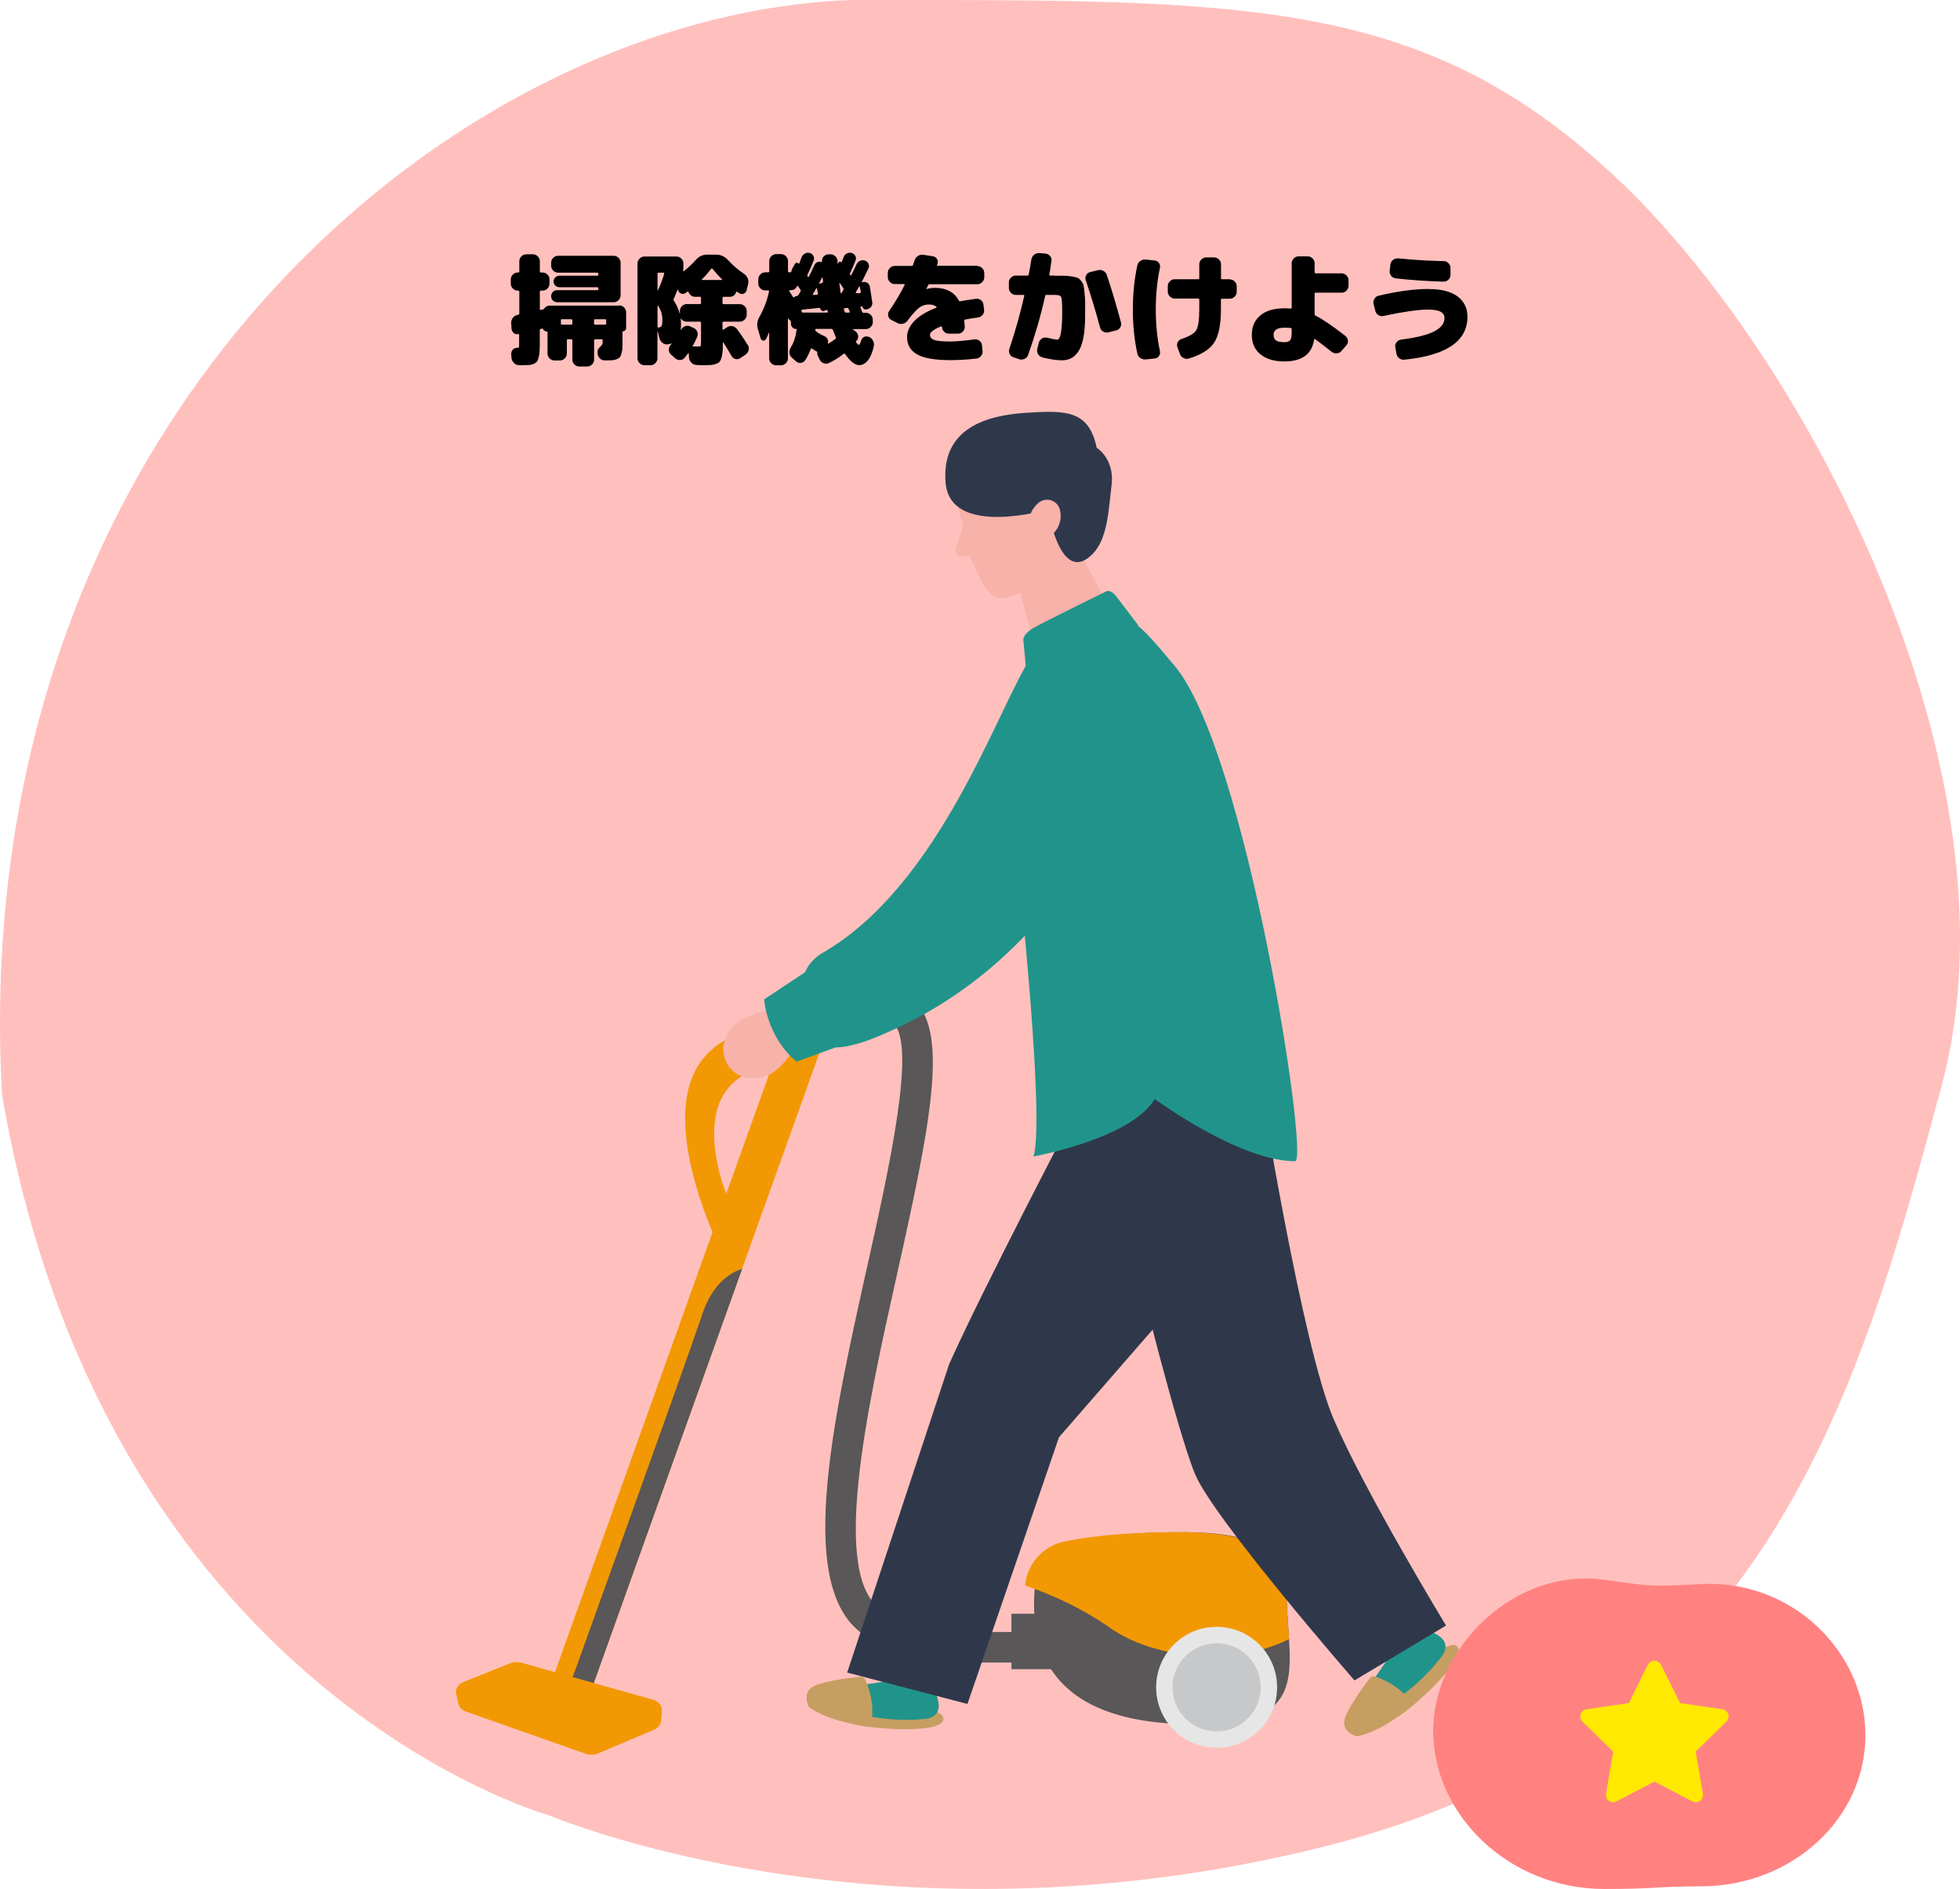 <svg viewBox="0 0 227.17 219" xmlns="http://www.w3.org/2000/svg"><path d="m63.39 210.37s-51.38-14.45-63.16-83.5c-4.28-78.16 52.46-125.26 98.49-126.87 45.5 0 65.85-.53 88.33 20.34 22.48 20.88 47.64 69.59 38.01 105.45-9.64 35.87-20.34 75.48-71.73 88.32-51.39 12.85-89.93-3.75-89.93-3.75z" fill="#ffc0bd"/><path d="m119.98 183.73c.25-2.46 1.98-4.48 4.3-5 2.09-.47 5.23-.92 9.82-1.06 10.68-.33 14.76.98 15.07 8.48s2.19 13.29-8.79 13.7c-18.51.7-21.2-8.38-20.41-16.12z" fill="#595757"/><path d="m149.41 190.02c-.08-1.22-.19-2.51-.25-3.87-.33-7.5-4.57-8.81-15.66-8.48-4.78.14-8.04.59-10.21 1.06-2.42.52-4.21 2.55-4.47 5v.08c2.08.71 6.12 2.28 9.82 4.9 4.94 3.49 14.05 4.66 20.77 1.31z" fill="#f29802"/><circle cx="141.01" cy="195.61" fill="#e6e6e6" r="7.01"/><circle cx="141.01" cy="195.61" fill="#c7c8c9" r="5.11"/><path d="m117.23 187.08h6.61v6.43h-6.61z" fill="#595757"/><path d="m120.54 192.74h-9.81c-6.12 0-9.54-2.42-10.31-3.03-8.34-5.08-4.04-24.34.11-42.97 2.54-11.39 5.7-25.57 3.02-28.12-.96-.91-1.84-1.3-2.69-1.17-1.52.23-2.86 2.05-3.25 2.73l-1-.56-.82 1.56-2.16-1.14.89-1.59c.23-.4 2.3-3.97 5.81-4.5 1.35-.21 3.44-.01 5.68 2.11 3.95 3.74 1.81 14.4-2 31.47-3.53 15.84-7.93 35.55-1.66 39.2l.29.21c.09.08 2.69 2.26 8.09 2.26h9.81v3.56z" fill="#595757"/><path d="m84.19 138.43s-5.78-13.87 5.98-14.89l1.95-4.75s-9.55-.66-12.06 6.53 3.03 18.64 3.03 18.64" fill="#f29802"/><path d="m64.67 201.48-1.02-.34c-.95-.32-1.45-1.36-1.11-2.3l28.16-78.66c.33-.92 1.34-1.41 2.26-1.09l1.02.34c.95.32 1.45 1.36 1.11 2.3l-28.16 78.66c-.33.92-1.34 1.41-2.26 1.09z" fill="#f29802"/><path d="m81.39 152.39c-1.84 5.51-15.89 44.49-17.46 48.85l.74.25c.93.31 1.93-.17 2.26-1.09l19.09-53.31c-1.41.46-3.45 1.74-4.64 5.31z" fill="#595757"/><path d="m60.44 192.76 15.2 4.27c.69.19 1.12.72 1.08 1.28l-.1 1.2c-.04.43-.36.82-.85 1.03l-6.44 2.73c-.45.19-.99.21-1.46.04l-13.81-4.87c-.5-.17-.85-.53-.94-.95l-.25-1.16c-.12-.54.23-1.09.86-1.34l5.4-2.17c.4-.16.88-.19 1.31-.07z" fill="#f29802"/><path d="m94.74 196.61s14.03.58 14.57 2.48-7.16 1.46-9.97.88-4.6-3.36-4.6-3.36z" fill="#c69e62"/><path d="m89.61 124.32c-1.83 1.19-4.18.81-5.25-.84s-.46-3.95 1.36-5.14c1.83-1.19 5.75-2.01 6.82-.36s-1.11 5.15-2.93 6.34z" fill="#f7b2a9"/><path d="m107.96 195.34s2.37 3.66-.84 3.95c-2.36.21-6.55.22-11.37-1.81 0 0-1.56-1.36 2.38-1.89 3.93-.54 6.25-.95 6.25-.95l3.59.7z" fill="#20948b"/><path d="m156.98 199.7s10.01-9.85 11.76-8.94c1.75.9-3.83 6.23-6.17 7.88s-5.59 1.06-5.59 1.06z" fill="#c69e62"/><path d="m164.71 188.83s4.29.78 2.31 3.31c-1.46 1.87-4.31 4.94-9.09 7.07 0 0-2.06.21.24-3.03s3.58-5.21 3.58-5.21z" fill="#20948b"/><path d="m159.47 194.38c.84.29 2.64 1.07 3.95 2.74.23.3.19.7-.07.91-1.04.84-3.7 2.83-6.11 3.27 0 0-1.93-.52-1.33-2.21.49-1.35 2.17-3.65 2.83-4.51.16-.22.45-.29.73-.2z" fill="#c69e62"/><path d="m123.52 61.11 5.93 10.89-9.36 3.46-2.91-10.53z" fill="#f7b2a9"/><path d="m118.58 68.62-1.04.38c-1.49.54-2.52.79-3.94-1.94l-1.25-2.63-.64.08c-.59.13-1.1-.43-.91-1l.83-2.52-.63-2.33c-.12-.44.12-.93.5-1.37-.04-.59-.02-1.16.12-1.71 1.39-5.44 8.74-6.69 11.32-5.29 4.63 2.51 4 6.42 3.62 8.42-.53 2.77-1.95 6.2-1.95 6.2s-1.36 2-6.04 3.72z" fill="#f7b2a9"/><path d="m121.47 59.07s-11.33 3.32-11.87-3.09 4.87-7.85 9.39-8.13c4.51-.28 7.21-.33 8.12 4.06 0 0 2.09 1.27 1.73 4.29-.36 3.01-.47 6.28-2.22 8.04-3.75 3.77-5.15-5.17-5.15-5.17z" fill="#2f384b"/><path d="m121.34 62.71.88-1c.63-.72.87-1.71.62-2.64-.31-1.15-1.75-1.53-2.59-.67l-.15.15c-1.12 1.15-1.15 2.99-.07 4.18.35.38.96.38 1.3-.01z" fill="#f7b2a9"/><path d="m124.56 129.04s-10.61 20.31-14.55 29.1l-11.82 35.76 13.94 3.64 10.61-30.92 18.19-20.91s6.97-8.18 5.15-20l-11.82-3.33-9.7 6.67z" fill="#2f384b"/><path d="m131.83 147.23s4.55 18.49 6.67 23.64 18.49 23.94 18.49 23.94l10.61-6.36s-9.4-15.46-13.03-23.94c-3.64-8.49-8.49-38.8-8.49-38.8l-12.23 1.71z" fill="#2f384b"/><g fill="#20948b"><path d="m93.74 112.42-5.18 3.44s.29 4.32 3.76 7.22l7.28-2.66"/><path d="m129.17 72.38s-5.36-2.77-9.61 3.7c-3.96 6.02-10.53 26.51-24.27 34.42-2.01 1.16-2.89 3.57-2.11 5.76.56 1.58 1.37 3.33 2.51 4.77.8 1.01 4.31-.16 5.51-.65 5.55-2.23 20.21-8.91 29.08-29.7 0 0 4.81-9.43-1.11-18.3z"/><path d="m117.39 94.88s3.88 34.2 2.4 39.19c0 0 11.28-2.03 14.05-6.66 0 0 9.8 7.21 16.27 7.21 1.67 0-5.68-47.67-14-57.47-2.36-2.77-4.02-4.97-6.06-5.68-5.18-1.79-9.52 2.14-9.52 2.14l-3.14 21.26z"/><path d="m118.92 77.59-.29-3.18s-.35-.74 1.21-1.64c1.32-.75 6.59-3.34 8.22-4.13 0 0 .55-.52 1.36.55s2.54 3.34 2.54 3.34z"/></g><path d="m100.32 194.8c.36.81 1.03 2.66.7 4.75-.06.37-.38.62-.71.57-1.32-.19-4.59-.77-6.56-2.23 0 0-.94-1.77.71-2.48 1.32-.57 4.15-.91 5.22-1.02.27-.03.52.13.64.4z" fill="#c69e62"/><path d="m71.77 35.4c.21 0 .4.08.56.24s.24.35.24.56v1.85c0 .09-.04.18-.11.25-.08.07-.16.11-.25.11-.04 0-.06.02-.06.06v.78c0 .44 0 .77-.01 1.01 0 .23-.04.46-.1.68s-.12.37-.19.46-.19.16-.37.24c-.18.07-.37.12-.57.13-.2 0-.48.01-.83.01-.22 0-.42-.08-.57-.25-.16-.16-.24-.36-.25-.58v-.22c-.02-.14.07-.31.28-.5s.31-.36.31-.5v-.27c0-.08-.04-.13-.13-.13h-.73c-.08 0-.13.04-.13.13v2.23c0 .21-.08.4-.24.56s-.35.24-.56.24h-.92c-.21 0-.4-.08-.56-.24s-.24-.34-.24-.56v-2.23c0-.08-.04-.13-.13-.13h-.38c-.08 0-.13.04-.13.13v1.53c0 .21-.08.4-.24.56s-.35.24-.56.24h-.64c-.21 0-.4-.08-.56-.24s-.24-.34-.24-.56v-2.49s-.02-.07-.07-.07c-.2 0-.34-.08-.43-.25-.04-.06-.09-.09-.15-.08 0 0-.03 0-.07.01-.04 0-.06.02-.07.03-.08.02-.11.07-.11.15v1.26c0 .47 0 .84-.02 1.11-.01.28-.05.53-.11.76s-.12.4-.2.5-.21.19-.38.27c-.18.07-.36.12-.56.13s-.47.02-.83.02c-.12 0-.23 0-.34-.01-.22 0-.42-.1-.57-.27-.16-.17-.25-.36-.27-.59l-.03-.43c0-.21.06-.38.2-.52s.32-.21.52-.2h.06c.06 0 .1-.02.12-.06.01-.04.02-.18.02-.43v-1.02c0-.08-.04-.1-.11-.08-.2.04-.37 0-.52-.13s-.23-.29-.25-.48l-.04-.7c0-.22.06-.42.2-.59s.32-.28.55-.33h.03s.03-.01.03-.01c.08-.02.13-.06.13-.14v-2.55c0-.07-.04-.11-.13-.11h-.06c-.21 0-.4-.08-.56-.24s-.24-.35-.24-.56v-.5c0-.21.08-.4.24-.56s.35-.24.56-.24h.06c.08 0 .13-.04.13-.13v-1.18c0-.21.08-.4.24-.56s.34-.24.56-.24h.78c.21 0 .4.08.56.24s.24.35.24.56v1.18c0 .08.04.13.11.13h.21c.21 0 .4.08.56.24s.24.34.24.56v.5c0 .21-.08.4-.24.56s-.34.24-.56.24h-.21c-.08 0-.11.04-.11.11v2.04c0 .08.04.1.11.08h.04s.07-.03.13-.03c.08 0 .15-.03.2-.08.16-.25.38-.38.67-.38h8.06zm-2.55-1.75c.08 0 .13-.04.13-.11v-.11c0-.08-.04-.13-.13-.13h-4.38c-.19 0-.35-.07-.48-.2s-.2-.28-.2-.46c0-.19.06-.34.2-.48s.29-.2.48-.2h4.38c.08 0 .13-.04.13-.11v-.11c0-.08-.04-.13-.13-.13h-4.54c-.21 0-.4-.08-.56-.24s-.24-.35-.24-.56v-.36c0-.21.08-.4.24-.56s.34-.24.56-.24h6.45c.21 0 .4.08.56.24s.24.35.24.56v3.79c0 .21-.08.4-.24.56s-.34.24-.56.24h-6.55c-.2 0-.36-.07-.5-.2s-.2-.3-.2-.5.07-.36.2-.5.3-.2.5-.2h4.63zm-2.88 3.86v-.39c0-.08-.04-.11-.13-.11h-1.09c-.08 0-.11.04-.11.11v.39c0 .08.04.13.11.13h1.09c.08 0 .13-.04.13-.13zm3.92 0v-.39c0-.08-.04-.11-.13-.11h-1.15c-.08 0-.13.04-.13.11v.39c0 .08.04.13.13.13h1.15c.08 0 .13-.04.13-.13z"/><path d="m86.67 39.96c.11.2.14.4.1.62-.05.22-.16.39-.35.52l-.6.41c-.18.12-.37.16-.57.11s-.36-.16-.46-.35c-.35-.61-.67-1.12-.94-1.55 0 0-.02-.01-.04-.01s-.03 0-.03.03c0 .43 0 .77-.03 1.03s-.06.49-.13.71-.14.37-.22.46-.22.17-.42.25c-.2.07-.4.11-.62.13-.21.01-.51.02-.9.02-.02 0-.27 0-.76-.03-.22-.02-.42-.11-.57-.27-.16-.16-.25-.35-.27-.57l-.03-.49s0-.03-.03-.04c-.02 0-.03 0-.04.01l-.38.5c-.14.18-.32.27-.54.29-.22.01-.41-.05-.58-.2l-.48-.43c-.16-.14-.25-.32-.26-.53s.05-.4.19-.56c0-.02.03-.04.06-.08.03-.03.05-.06.07-.08 0-.02 0-.03 0-.04 0 0-.02 0-.03 0-.08.03-.21.06-.39.1-.22.04-.43-.02-.62-.16s-.32-.33-.37-.57l-.2-.8s-.02 0-.03.01v3.14c0 .21-.08.4-.24.56s-.35.24-.56.24h-.71c-.21 0-.4-.08-.56-.24s-.24-.35-.24-.56v-11c0-.21.08-.4.24-.56s.34-.24.56-.24h3.72c.21 0 .4.08.56.24s.24.35.24.56v.29c0 .14 0 .33-.03.57 0 .07.03.08.08.04.54-.44 1.01-.88 1.4-1.32.36-.4.79-.6 1.3-.6h1.06c.51 0 .96.2 1.33.6.58.62 1.2 1.17 1.88 1.62.2.13.34.31.43.52.09.22.11.45.05.68l-.17.7c-.05.19-.16.32-.34.4s-.35.06-.51-.05c-.02 0-.06-.03-.11-.07-.06-.04-.1-.07-.13-.08-.07-.05-.11-.03-.13.04-.13.35-.38.53-.76.53h-.69c-.08 0-.13.04-.13.13v.59c0 .08.04.13.13.13h1.88c.21 0 .4.08.56.24s.24.34.24.56v.43c0 .21-.08.4-.24.56s-.35.24-.56.24h-1.88c-.08 0-.13.04-.13.13v.74s.01.05.04.06c.02.01.04.01.06 0l.43-.28c.19-.13.39-.17.61-.13s.39.15.53.33c.46.61.87 1.22 1.23 1.83zm-9.69-8.22c.02-.08 0-.13-.08-.13h-.56c-.08 0-.13.04-.13.13v1.92s.02.03.04.03c.31-.68.55-1.33.73-1.95zm-.64 6.23c.18-.02.29-.09.35-.21s.08-.35.08-.69c0-.6-.16-1.13-.49-1.61 0-.02-.02-.02-.04-.01-.02 0-.03.02-.03.04v2.37c0 .09.04.13.13.11zm4.91-2.84v-.59c0-.08-.04-.13-.13-.13h-.55c-.18 0-.34-.05-.48-.16s-.24-.24-.29-.4c0-.03-.03-.04-.06-.05-.03 0-.05 0-.07.02-.03.02-.1.07-.22.15-.16.11-.33.13-.51.06-.18-.08-.3-.21-.34-.39v-.03s-.02-.03-.04-.02c-.02 0-.03.02-.04.04-.21.51-.35.85-.43 1.02-.04.08-.03.15.01.21.3.44.52.93.67 1.47 0 0 .02 0 .03-.01v-.27c0-.21.08-.4.24-.56s.35-.24.56-.24h1.53c.08 0 .13-.04.13-.13zm0 4.54v-2.25c0-.08-.04-.13-.13-.13h-1.53c-.28 0-.5-.12-.66-.35 0 0-.02 0-.03 0 0 0-.01.02-.01.03.03.2.04.4.04.6 0 .24-.01.46-.04.66 0 0 0 .02.01.02h.03s.01-.03.01-.03c.1-.19.25-.32.46-.4.2-.08.4-.07.59.02l.39.17c.21.09.35.24.43.45s.08.41-.01.62c-.18.4-.35.75-.52 1.04v.05c.01.01.03.02.05 0 .05 0 .12-.01.21-.01.13 0 .27.01.41.01s.22-.02.25-.06.04-.18.04-.43zm.15-7.21h2.25s.03 0 .04-.02c0-.01 0-.03 0-.05-.34-.33-.71-.74-1.11-1.23-.06-.06-.11-.06-.15 0-.36.46-.71.87-1.08 1.23-.05.05-.03.07.04.07z"/><path d="m100.71 39.04c.21.1.37.26.48.47s.13.43.08.65c-.16.72-.38 1.26-.68 1.62-.29.36-.63.55-1 .55-.49 0-1.04-.43-1.65-1.29-.05-.06-.1-.06-.17-.01-.56.44-1.13.79-1.71 1.06-.21.09-.41.1-.62.01-.21-.08-.36-.23-.45-.43l-.2-.43c-.06-.1-.08-.22-.06-.35 0-.07-.03-.13-.08-.15-.19-.09-.37-.21-.55-.34-.05-.04-.09-.02-.13.06-.18.48-.39.91-.64 1.3-.12.18-.29.28-.5.31s-.41-.03-.57-.18l-.48-.43c-.17-.14-.26-.32-.28-.55-.02-.22.03-.43.15-.62.34-.55.56-1.19.66-1.92 0-.05 0-.1.03-.15.02-.06 0-.08-.06-.08-.17 0-.31-.06-.43-.18s-.18-.27-.18-.43v-.21c0-.07-.04-.14-.11-.2-.1-.06-.17-.13-.2-.21 0 0-.02-.01-.03-.01 0 0-.01 0-.01.03v4.62c0 .21-.08.4-.24.56s-.35.24-.56.24h-.57c-.21 0-.4-.08-.56-.24s-.24-.35-.24-.56v-2.98s-.02 0-.04 0c-.08.21-.18.46-.32.73-.08.14-.19.2-.34.18s-.25-.11-.29-.26l-.32-1.08c-.14-.48-.08-.97.2-1.44.51-.92.88-1.89 1.09-2.9.02-.08-.01-.13-.1-.13h-.34c-.21 0-.4-.08-.56-.24s-.24-.35-.24-.56v-.5c0-.21.08-.4.24-.56s.35-.24.56-.24h.34c.08 0 .13-.04.13-.13v-1.18c0-.21.08-.4.24-.56s.35-.24.56-.24h.57c.21 0 .4.08.56.24s.24.35.24.56v1.18c0 .08.04.13.13.13h.13c.07 0 .12-.04.14-.13.03-.13.07-.25.13-.36l.27-.48c.05-.08.12-.13.21-.14.09 0 .17.02.22.1.03.03.05.03.07 0 .04-.08.08-.21.14-.37s.1-.29.14-.37c.08-.19.2-.33.39-.43.18-.1.37-.12.57-.06.19.06.32.17.41.36.09.18.1.36.02.54-.23.58-.47 1.11-.7 1.6-.04.08-.03.15.01.21 0 0 0 .01.01.01v.03c.05.06.09.05.13-.01.19-.35.4-.8.64-1.34.07-.16.19-.27.34-.34.15-.06.31-.07.46-.01.06.02.08 0 .08-.06v-.06c0-.21.07-.4.22-.55.16-.15.34-.23.56-.23h.22c.21 0 .4.08.56.24s.24.35.25.56v.14s0 .12 0 .15 0 .03.03.01l.08-.14c.04-.07.09-.1.16-.11.07 0 .12.02.16.08h.04c.09-.23.17-.44.24-.62.07-.19.19-.32.37-.41s.37-.1.57-.05c.19.06.32.17.41.34s.1.35.02.54c-.24.6-.45 1.08-.63 1.46-.03.08-.02.15.03.21.04.06.07.06.11 0 .19-.35.39-.76.6-1.23.08-.19.22-.32.41-.41s.38-.09.58-.03c.19.07.32.19.4.36.08.18.08.36 0 .55-.34.69-.59 1.2-.77 1.53 0 .02 0 .04.01.06s.03.02.04.01c.2-.06.38-.05.56.06.18.1.29.26.32.46.09.56.19 1.17.28 1.82.02.17-.02.32-.11.47-.09.14-.22.24-.38.29l-.18.04c-.1.03-.2.02-.29-.04-.09-.05-.14-.13-.15-.23 0-.04-.02-.06-.07-.06h-.11c-.08.01-.11.05-.07.13 0 .03.04.1.08.22.05.12.08.21.1.27.03.07.08.11.15.11h.29c.21 0 .4.08.56.24s.24.35.24.56v.29c0 .21-.08.4-.24.56s-.35.24-.56.24h-1.51s-.03 0-.03.02c0 .01 0 .03.03.04.02 0 .03 0 .04.01l.2.14c.19.12.31.29.36.5s.01.4-.12.58l-.08.08c-.05.07-.05.13 0 .2.13.17.23.25.31.25s.16-.17.25-.5c.06-.19.17-.32.34-.41s.35-.08.53 0zm-9.23-5.29c.05.07.12.18.21.33.09.14.16.25.21.33 0 .03.03.04.07.05s.07 0 .08-.02c.1-.07.21-.12.32-.13.07 0 .11-.03.14-.08.02-.03.06-.09.13-.2.07-.1.11-.18.14-.24.04-.08.04-.14 0-.2l-.29-.42c-.04-.06-.08-.05-.11.01-.15.31-.39.46-.73.46h-.11s-.05.01-.06.04c-.01.02-.01.04 0 .06zm1.56 2.49h2.8c.08 0 .12-.04.1-.11 0 0-.01-.03-.01-.06s0-.05-.01-.06c-.02-.07-.06-.09-.13-.07l-.28.1c-.09.04-.19.03-.28-.04s-.15-.14-.17-.25c0-.04-.02-.06-.07-.06l-2.02.21c-.07 0-.09.04-.07.13v.04.03c.02.08.06.13.13.13zm1.19-2.14c-.05.07-.03.1.04.1l.42-.03s.06-.01.08-.04c.03-.02.04-.05.03-.08 0-.07-.03-.18-.06-.31s-.05-.23-.06-.29c0-.03-.01-.04-.04-.04 0 0-.02 0-.03.01-.17.3-.3.52-.39.67zm2.6 5.19c.07-.05.08-.11.04-.2-.12-.3-.23-.58-.34-.85-.03-.07-.08-.11-.15-.11h-1.79c-.07 0-.1.03-.1.1 0 .08.02.13.07.17.26.21.59.39.98.56.17.07.29.19.37.35s.09.32.04.49v.04c.01.01.03.02.05 0 .31-.18.58-.36.83-.55zm-1.87-6.47s0 .04 0 .06.02.02.04.01l.29-.1c.07-.03.1-.08.1-.15 0-.09-.02-.24-.04-.45 0-.02-.03-.03-.06-.03-.04.07-.09.18-.17.33-.08.14-.13.25-.17.33zm2.78.79c.05-.07.05-.14 0-.21s-.12-.17-.21-.3-.16-.24-.21-.3c0-.02-.02-.01-.03.01 0 0-.01.02-.01.03.03.26.08.63.15 1.12 0 .02 0 .03.03.04.02 0 .04 0 .06-.01.02-.04.06-.1.11-.18s.09-.15.11-.2zm.66 2.63s.05-.01.07-.03.02-.05.01-.08c0-.04-.03-.1-.07-.17-.04-.08-.06-.14-.07-.18-.02-.06-.07-.08-.15-.08l-.28.03s-.05.01-.08.04-.03.06-.02.08c0 .03.02.07.04.13s.03.11.04.13c.02.08.07.13.15.13zm.8-2.35c-.05.07-.03.1.04.1h.43s.05-.03.08-.06.03-.06.02-.08c0-.07-.03-.18-.06-.32-.03-.13-.05-.24-.06-.3 0-.02 0-.03-.03-.04-.02 0-.03 0-.04.02-.17.3-.3.52-.39.67z"/><path d="m113.28 30.85c.21 0 .4.08.56.24s.24.34.24.56v.5c0 .21-.08.4-.24.56s-.35.24-.56.24h-5.53c-.08 0-.14.03-.17.1l-.22.45s.01.01.01.01h.01c.34-.09.65-.14.95-.14 1.34 0 2.28.49 2.81 1.48.03.07.08.09.17.07.46-.08 1.07-.18 1.83-.28.21-.03.41.03.57.17.17.14.26.32.28.53l.07.6c.02.21-.04.41-.18.57s-.32.27-.53.29c-.42.06-.92.14-1.48.24-.08.02-.11.07-.11.14.02.15.04.38.06.7 0 .21-.07.4-.22.56-.16.16-.35.24-.56.24h-1.06c-.21 0-.4-.07-.55-.22s-.24-.33-.26-.55c0-.08-.04-.11-.11-.07-.85.35-1.27.68-1.27.98 0 .27.16.47.49.59s.96.18 1.89.18c.58 0 1.5-.08 2.77-.24.21-.03.41.02.58.15s.27.3.29.52l.07.67c.02.22-.04.42-.18.59s-.32.27-.55.29c-1.07.12-2.07.18-2.98.18-1.79 0-3.08-.22-3.86-.66s-1.18-1.11-1.18-2c0-.66.28-1.29.85-1.88.56-.59 1.41-1.1 2.53-1.53.03 0 .04-.03.04-.06s0-.05-.03-.07c-.21-.17-.5-.25-.87-.25-.4 0-.77.12-1.1.36s-.79.75-1.38 1.53c-.13.18-.31.29-.53.34s-.43.02-.63-.08l-.7-.36c-.19-.09-.31-.25-.36-.46s-.02-.4.11-.58c.73-1.07 1.33-2.08 1.79-3.02 0-.02 0-.04 0-.06-.01-.02-.03-.04-.06-.04h-1.09c-.21 0-.4-.08-.56-.24s-.24-.35-.24-.56v-.5c0-.21.08-.4.24-.56s.35-.24.56-.24h1.96c.07 0 .13-.04.17-.13 0-.04.04-.12.08-.25.05-.13.08-.22.1-.29.07-.21.2-.38.4-.5s.41-.16.64-.12l1.09.17c.21.04.36.14.46.31s.12.36.06.55l-.04.13c-.04.08-.01.11.07.11h4.62z"/><path d="m122.27 31.97h1.15c.24 0 .53.03.85.09s.54.11.64.15.24.16.4.36c.16.21.25.38.28.53s.07.43.11.85c.05.42.07.79.07 1.11v1.53c0 1.86-.23 3.18-.68 3.98s-1.11 1.2-1.98 1.2c-.63 0-1.4-.11-2.31-.34-.21-.06-.38-.18-.49-.38s-.14-.4-.08-.62l.17-.7c.06-.21.18-.36.36-.48s.39-.14.6-.1c.6.15.99.22 1.19.22.37 0 .56-1.07.56-3.22 0-.97-.04-1.54-.11-1.71s-.31-.25-.74-.25h-.97c-.08 0-.13.04-.15.11-.5 2.26-1.16 4.54-1.97 6.83-.07.21-.21.37-.41.47s-.4.11-.61.05l-.66-.22c-.21-.07-.36-.19-.46-.38s-.11-.39-.04-.61c.67-2 1.25-4.04 1.72-6.12.02-.08 0-.13-.08-.13h-.9c-.21 0-.4-.08-.56-.24s-.24-.34-.24-.56v-.64c0-.21.08-.4.24-.56s.34-.24.56-.24h1.36c.07 0 .12-.04.14-.11.07-.33.17-.91.31-1.76.04-.22.14-.41.32-.55s.38-.21.6-.19l.71.06c.21.02.39.11.53.27s.2.35.17.55c-.07.56-.16 1.1-.25 1.62-.02.08.01.11.1.11h.53zm6.01-.09c.59 1.74 1.13 3.57 1.64 5.49.06.21.03.4-.08.59s-.28.3-.49.35l-.9.22c-.21.05-.42.01-.6-.1-.19-.11-.31-.28-.36-.49-.45-1.71-1-3.53-1.65-5.46-.07-.21-.05-.4.06-.59.1-.19.26-.3.46-.35l.9-.22c.21-.06.42-.03.62.08s.34.27.41.48z"/><path d="m133.84 30.2c.21.02.37.12.49.29.12.18.16.37.11.57-.32 1.48-.48 3.08-.48 4.82s.16 3.34.48 4.82c.05.21 0 .4-.11.57-.12.18-.29.28-.49.29l-1.05.11c-.22.02-.43-.04-.62-.16s-.3-.3-.35-.52c-.35-1.61-.52-3.31-.52-5.11s.17-3.5.52-5.11c.05-.22.16-.4.35-.52s.39-.18.62-.16zm8.7 2.19c.21 0 .4.08.56.24s.24.34.24.56v.64c0 .21-.08.4-.24.56s-.34.24-.56.24h-.9c-.08 0-.13.04-.13.13v1.13c0 1.75-.26 3.02-.78 3.82s-1.5 1.42-2.93 1.85c-.21.07-.42.05-.63-.06-.21-.1-.34-.26-.42-.48l-.28-.76c-.08-.21-.07-.4.03-.59.09-.19.24-.31.45-.38.92-.3 1.48-.64 1.71-1.03.22-.39.34-1.18.34-2.39v-1.13c0-.08-.04-.13-.13-.13h-2.72c-.21 0-.4-.08-.56-.24s-.24-.34-.24-.56v-.64c0-.21.08-.4.24-.56s.35-.24.56-.24h2.72c.08 0 .13-.04.13-.13v-1.6c0-.21.08-.4.24-.56s.34-.24.56-.24h.92c.21 0 .4.08.56.24s.24.35.24.56v1.6c0 .08.04.13.13.13h.9z"/><path d="m152.5 33.93c-.08 0-.13.04-.13.11v2.39c0 .08.04.14.11.17.86.43 2.01 1.21 3.46 2.35.17.13.26.31.29.52.02.22-.04.41-.19.57l-.55.64c-.15.17-.33.26-.55.28s-.42-.04-.6-.18c-.8-.63-1.44-1.12-1.92-1.47-.06-.04-.09-.02-.11.06-.26 1.69-1.41 2.53-3.44 2.53-1.2 0-2.12-.28-2.79-.83s-.99-1.3-.99-2.25.33-1.7.98-2.25 1.59-.83 2.8-.83c.16 0 .4 0 .71.03.08 0 .13-.04.13-.11v-5.14c0-.21.08-.4.24-.56s.34-.24.56-.24h1.06c.21 0 .4.08.56.24s.24.35.24.56v1.04c0 .08.04.13.13.13h3c.21 0 .4.08.56.24s.24.35.24.56v.64c0 .21-.08.4-.24.56s-.34.24-.56.24zm-2.79 4.62v-.39c0-.07-.04-.12-.13-.14-.15-.02-.39-.03-.71-.03-.84 0-1.26.28-1.26.84 0 .29.1.5.29.64.2.14.52.2.97.2.32 0 .54-.08.66-.23s.18-.45.18-.89z"/><path d="m165.6 33.51c1.46 0 2.57.29 3.33.85.77.57 1.15 1.36 1.15 2.37 0 2.83-2.44 4.48-7.32 4.97-.22.02-.42-.04-.59-.17s-.28-.31-.32-.54l-.13-.74c-.04-.21.01-.41.15-.58.13-.17.31-.27.53-.3 1.8-.23 3.09-.56 3.86-.97s1.16-.92 1.16-1.52c0-.33-.15-.57-.45-.74s-.8-.25-1.51-.25c-1.1 0-2.8.25-5.11.74-.21.05-.42.01-.6-.11-.19-.12-.3-.28-.35-.5l-.2-.77c-.05-.21-.01-.42.1-.61s.28-.31.49-.36c2.2-.52 4.14-.78 5.81-.78zm-3.54-3.56c1.83.19 3.59.29 5.28.32.21 0 .4.09.55.25s.23.35.23.56v.78c0 .22-.08.41-.25.57-.16.15-.35.23-.57.22-1.82-.05-3.66-.17-5.53-.38-.21-.02-.39-.12-.53-.29-.14-.18-.2-.37-.17-.59l.08-.74c.03-.21.13-.39.31-.52.18-.14.37-.19.59-.17z"/><path d="m197.22 183.64c-6.06.3-5.46.3-11.31-.5-10.39-1.42-19.8 7.84-19.8 17.52s8.71 18.31 19.8 18.33c5.85.01 5.85-.29 11.31-.31 10.49-.04 18.99-7.84 18.99-17.52s-8.52-18.04-18.99-17.52z" fill="#ff8281"/><path d="m192.07 193.21 2.24 4.53c.05.1.14.17.25.18l5 .73c.28.04.39.38.19.58l-3.62 3.53c-.08.08-.12.19-.1.3l.85 4.98c.05.28-.24.49-.49.36l-4.48-2.35c-.1-.05-.22-.05-.31 0l-4.48 2.35c-.25.13-.54-.08-.49-.36l.85-4.98c.02-.11-.02-.22-.1-.3l-3.62-3.53c-.2-.2-.09-.54.19-.58l5-.73c.11-.02.21-.09.25-.18l2.24-4.53c.12-.25.48-.25.61 0z" fill="#ffe900" stroke="#ffe900" stroke-linecap="round" stroke-linejoin="round"/></svg>